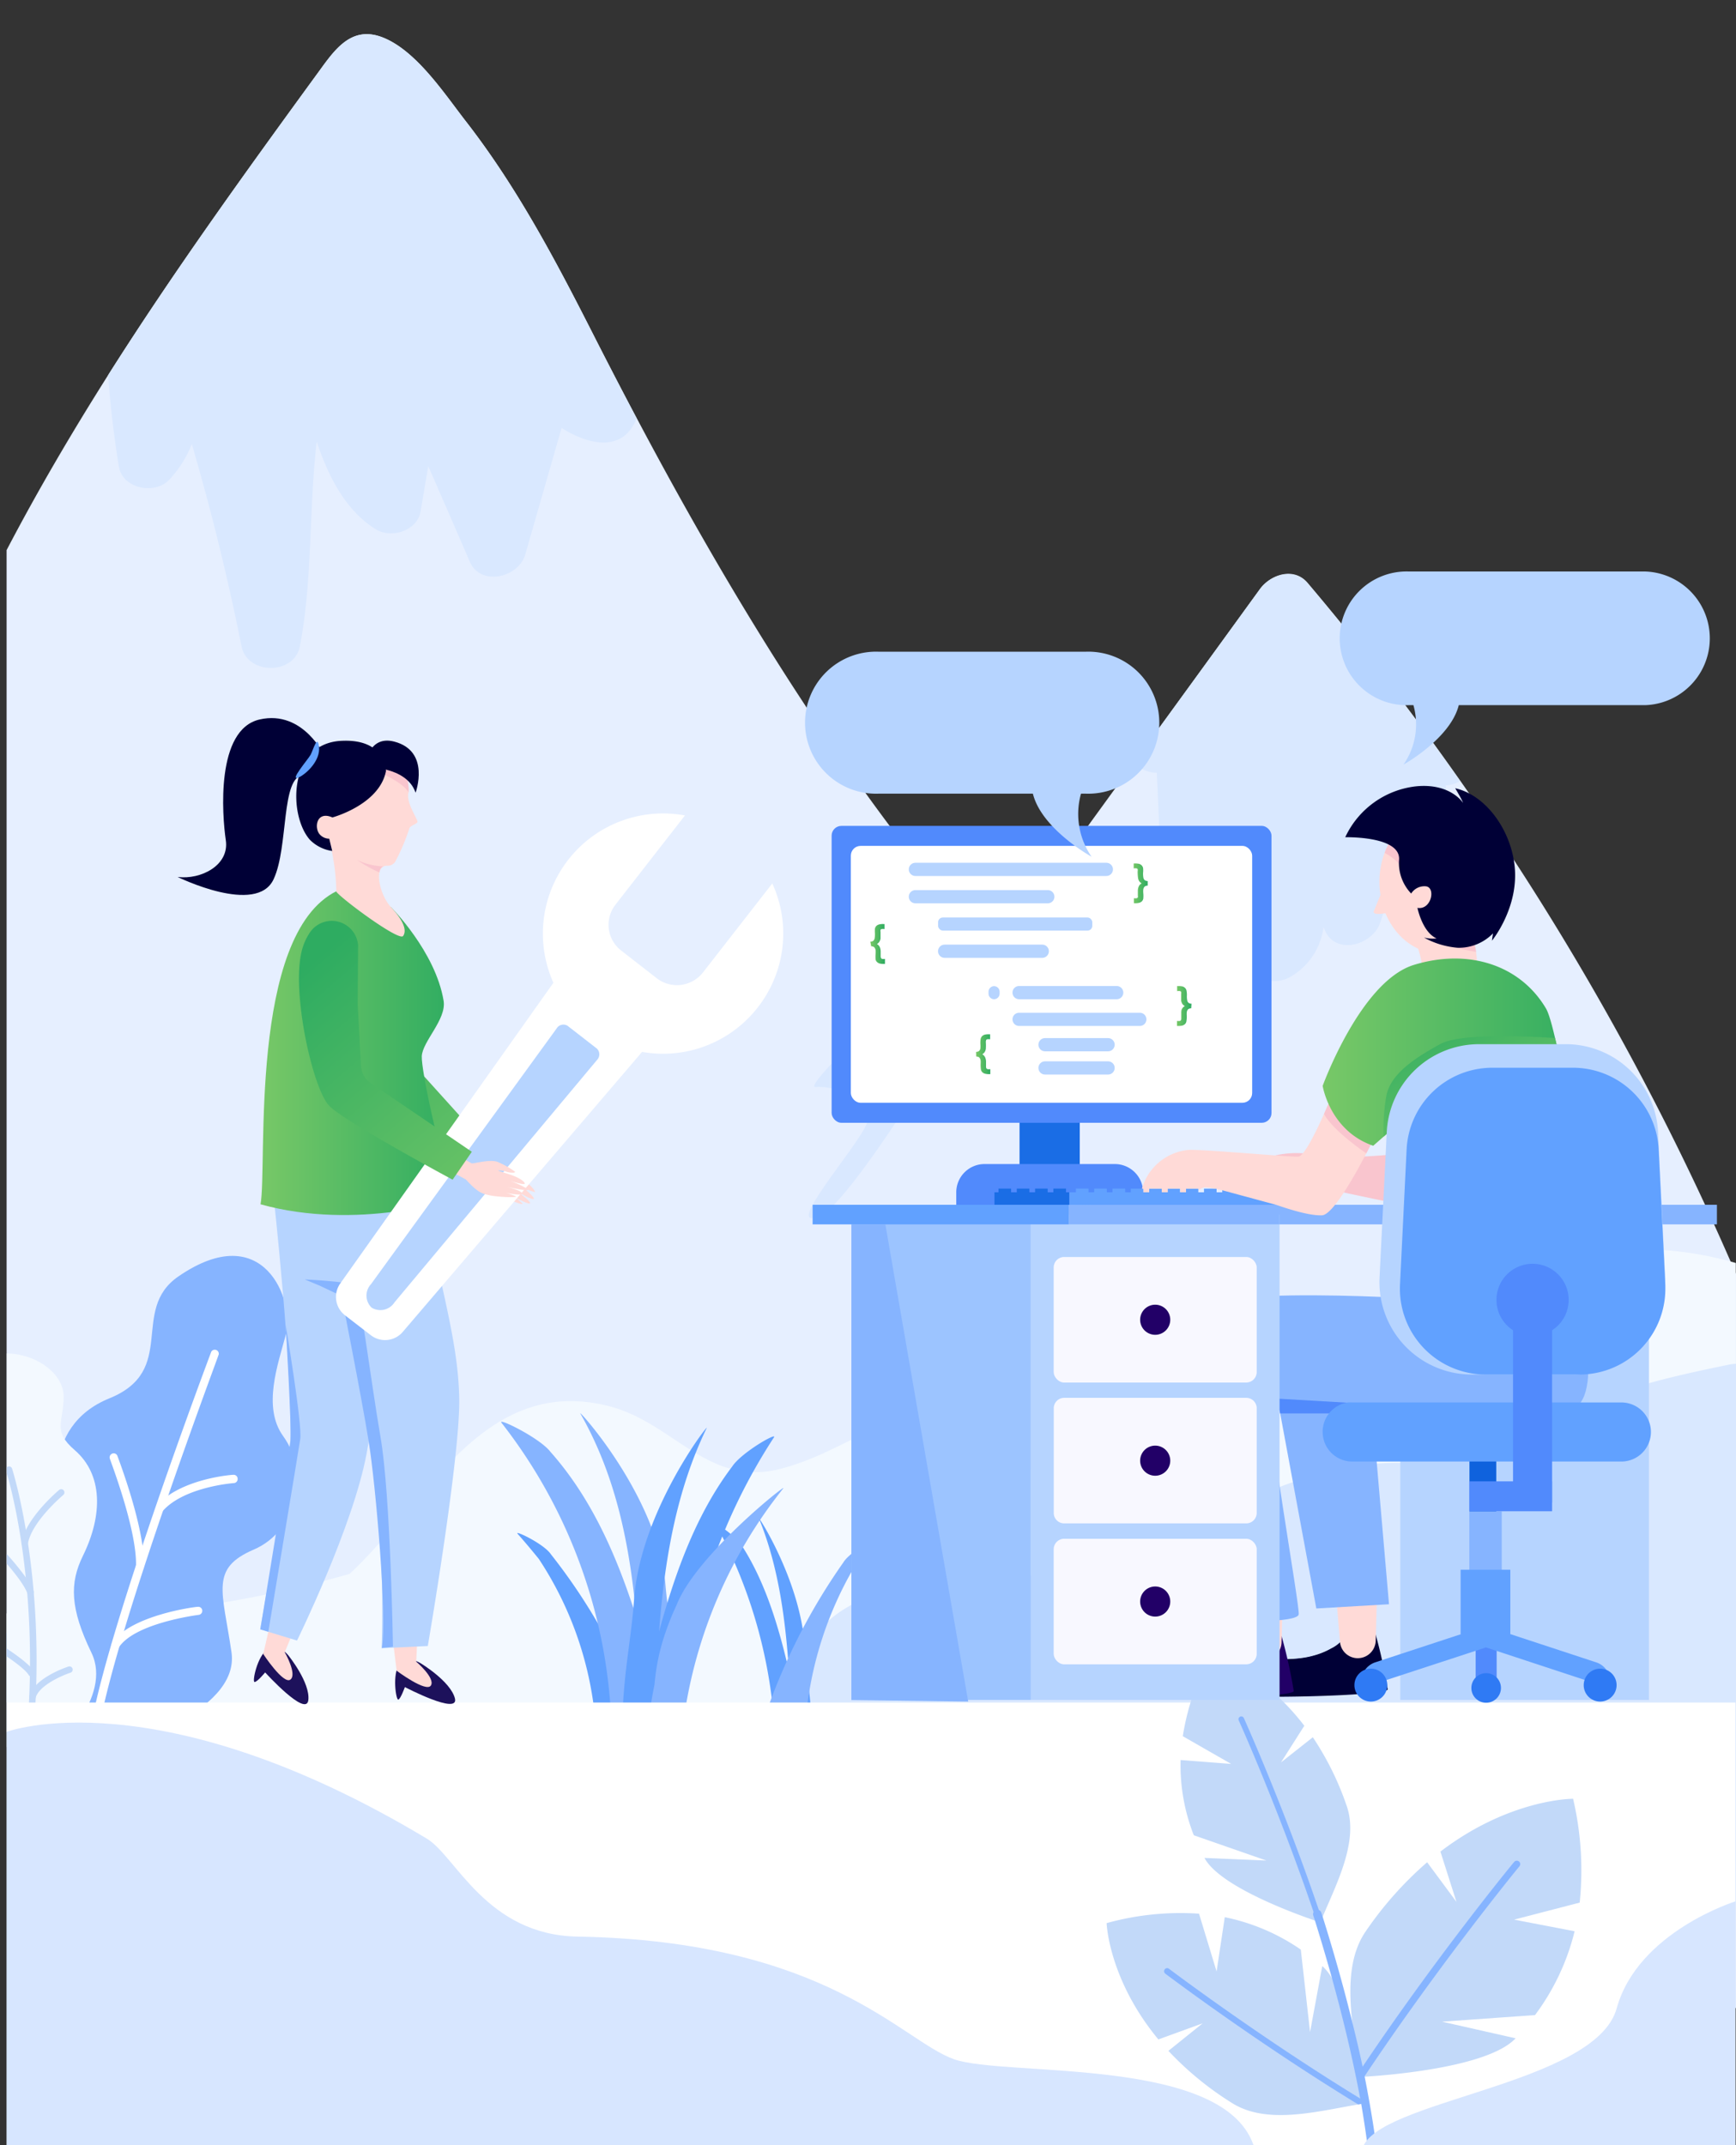 <svg xmlns="http://www.w3.org/2000/svg" xmlns:xlink="http://www.w3.org/1999/xlink" viewBox="0 0 263 325"><rect x="0" y="0" width="263" height="325" fill="#333333" stroke="none"/><defs><style>.cls-1{fill:none;}.cls-2{fill:#e6efff;}.cls-3{fill:#d9e8ff;}.cls-4{fill:#f3f9ff;}.cls-5{fill:#61a1ff;}.cls-6{fill:#86b4ff;}.cls-7{clip-path:url(#clip-path);}.cls-8{fill:#c2d9f9;}.cls-9{fill:#fff;}.cls-10{fill:#d7e6ff;}.cls-11{fill:#b6d4ff;}.cls-12{fill:#1a6de5;}.cls-13{fill:#518afc;}.cls-14{fill:url(#linear-gradient);}.cls-15{fill:url(#linear-gradient-2);}.cls-16{fill:url(#linear-gradient-3);}.cls-17{fill:url(#linear-gradient-4);}.cls-18{fill:#8482f1;}.cls-19{fill:#000036;}.cls-20{fill:#ffdad7;}.cls-21{fill:#220067;}.cls-22{fill:#2e2e2e;}.cls-23{fill:#f9c5ce;}.cls-24{fill:url(#linear-gradient-5);}.cls-25{fill:url(#linear-gradient-6);}.cls-26{fill:#0f62dd;}.cls-27{fill:#2f7af4;}.cls-28{fill:#a1b0da;}.cls-29{fill:#9cc4ff;}.cls-30{fill:#f8f8ff;}.cls-31{fill:url(#linear-gradient-7);}.cls-32{fill:#1d115b;}.cls-33{fill:url(#linear-gradient-8);}.cls-34{fill:url(#linear-gradient-9);}</style><clipPath id="clip-path"><rect id="SVGID" class="cls-1" x="1.03" y="183.24" width="51.76" height="84.96"/></clipPath><linearGradient id="linear-gradient" x1="171.7" y1="133.79" x2="173.87" y2="133.79" gradientUnits="userSpaceOnUse"><stop offset="0" stop-color="#78c867"/><stop offset="1" stop-color="#2eac61"/></linearGradient><linearGradient id="linear-gradient-2" x1="131.85" y1="143.04" x2="134.02" y2="143.04" xlink:href="#linear-gradient"/><linearGradient id="linear-gradient-3" x1="178.28" y1="152.38" x2="180.46" y2="152.38" xlink:href="#linear-gradient"/><linearGradient id="linear-gradient-4" x1="147.87" y1="159.74" x2="150.04" y2="159.74" xlink:href="#linear-gradient"/><linearGradient id="linear-gradient-5" x1="200.38" y1="170.6" x2="241.8" y2="170.6" xlink:href="#linear-gradient"/><linearGradient id="linear-gradient-6" x1="227.9" y1="175.89" x2="216.43" y2="151.76" xlink:href="#linear-gradient"/><linearGradient id="linear-gradient-7" x1="83.73" y1="183" x2="49.55" y2="143.72" xlink:href="#linear-gradient"/><linearGradient id="linear-gradient-8" x1="39.44" y1="159.55" x2="68.87" y2="159.55" xlink:href="#linear-gradient"/><linearGradient id="linear-gradient-9" x1="79.66" y1="186.53" x2="45.48" y2="147.26" xlink:href="#linear-gradient"/></defs><g id="Layer_1" data-name="Layer 1"><path class="cls-2" d="M221.24,118.3q-10.86-15.48-23.14-30c-2.09-2.46-5.62-1.26-7.21.93q-9.52,13.13-19.07,26.26l-8.49,11.7c-2.24,3.08-4.46,6.16-6.7,9.23-2.66,3.64-3.29,5.84-7.61,2.91-5.82-3.94-10.61-9.33-14.78-14.93-14.22-19.12-26.56-39.89-37.75-61-2.26-4.25-4.46-8.52-6.63-12.77C84.17,39.43,78.27,28.25,70.5,18.28,67.3,14.15,63.05,7.67,58,5.68S50.41,8,47.83,11.49C37,26.35,26.22,41.29,16.38,56.83,10.92,65.46,5.75,74.26,1,83.34V257.92H263V193A417,417,0,0,0,221.24,118.3Z"/><path class="cls-3" d="M89.86,50.66C84.17,39.43,78.27,28.25,70.5,18.28,67.3,14.15,63.05,7.67,58,5.68S50.41,8,47.83,11.49C37,26.35,26.22,41.29,16.38,56.83c.33,4.61.88,9.21,1.62,13.82.55,3.41,5.48,4.37,7.67,2a17.14,17.14,0,0,0,3.39-5.37q4.43,15.13,7.53,30.63c.87,4.36,8,4.38,8.84,0,1.94-10,1.35-20.73,2.55-31,1.85,5.52,4.5,10.55,9,13.3,2.34,1.41,6.24.21,6.74-2.74l1.16-6.85q3.17,7.25,6.3,14.49c1.65,3.79,7.39,2.38,8.39-1.09l5.51-19.18c4,2.5,9.25,3.85,11.37-1.45C94.23,59.18,92,54.91,89.86,50.66Z"/><path class="cls-3" d="M219,119a5.1,5.1,0,0,0,2.2-.65q-10.86-15.48-23.14-30c-2.09-2.46-5.62-1.26-7.21.93q-9.52,13.13-19.07,26.26a4.75,4.75,0,0,0,3.47,1.53c.15,3.13.29,6.27.42,9.4.2,4.23,4.61,5.58,7.69,3.34q2.67,7.74,5.33,15.48a4.65,4.65,0,0,0,6.73,2.74,10.13,10.13,0,0,0,4.94-6.72,4.54,4.54,0,0,0,.13-.87c.07.16.15.3.21.47,1.68,3.93,7.27,2.23,8.38-1.1q1.26-3.75,2.51-7.5a4.61,4.61,0,0,0,7.15-3.72,20.32,20.32,0,0,0-.51-5.92,4.1,4.1,0,0,0,.82-2.68C219.08,119.63,219.05,119.29,219,119Z"/><path class="cls-3" d="M155.12,138.59s-24.72,42.78-30.83,45.58,5.51-10.26,7-13.88-4.7-5.87-7.71-5.61S149,139.36,149,139.36,151,140.84,155.12,138.59Z"/><path class="cls-4" d="M237,190.45c-4.51,1-26.47,11.11-34.26,17.19-8.72,6.81-15.82.36-26.7,1.6-5.1.59-8.75,12.5-16,14.3-7.06-.32-14-9.15-17.16-9.16-10.36,0-14.78,5.47-24.41,8.09-11.17,3-16.33-6.9-26.18-9.43-19-4.87-27.52,14.46-39.33,25.4a174.38,174.38,0,0,1-19.77,4.45c-2.36.36-4.7.73-7,1.18-4.53-1-9.07-2.1-13.44-2.36A19.87,19.87,0,0,0,1,244.44v17.93c10.79,7.88,36.86,5.83,45.18,5.91,12.18.1,24.37,0,36.51-1s23.78-2.62,35.75.28c11.29,2.72,21.8,5.17,33.49,5.34,11.52.17,23.08-.13,34.6-.26,24.46-.26,49.65-1.5,72.5-11.14,1.36-.58,2.68-1.2,3.94-1.86v-68.3A52.89,52.89,0,0,0,237,190.45Z"/><path class="cls-3" d="M262.08,206.71c-8.2,1.68-16.44,3.48-24,7.23-4.27,2.14-7.93,5.78-12.55,7.16s-9.73.43-14.47.52c-16.86.33-29.85,10.87-45.44,15.56-12.79,3.85-36.57-1.54-43.8,13.28-6.55,13.44,17,8.32,33.22,8.41,18.75-.58,49-2.64,53.71,2.09,6.12,6.11,4.81,35,14,40.26s25.17-5.74,29.17-5.49S263,304.27,263,304.27V206.62A4.78,4.78,0,0,0,262.08,206.71Z"/><path class="cls-5" d="M83.46,235.47a88.59,88.59,0,0,1,13.17,23.12.93.93,0,0,1-.69,1.11,17.17,17.17,0,0,1-5,.25c-.37,0-.84-.26-.89-.67a52.89,52.89,0,0,0-8.41-23.09c-1.05-1.3-2.12-2.58-3.23-3.83C77.9,231.75,82.43,233.91,83.46,235.47Z"/><path class="cls-6" d="M102.6,253.78c-.42-4.56-1.41-9.08-1.78-13.64-1.11-13.41-13.4-26.85-12.9-26,5.44,9.52,7.51,20.08,8.47,30.81-2.91-9.12-6.72-17.93-13-25-1.62-2.12-8.09-5.26-7.42-4.41a78.68,78.68,0,0,1,16.58,44.08.92.92,0,0,0,.91.9,13.16,13.16,0,0,0,4-.62.9.9,0,0,0,1.59-.54v-.08l.38-.16a1,1,0,0,0,1.35.88C103.19,258.78,102.83,256.15,102.6,253.78Z"/><path class="cls-5" d="M94.54,256c.36-4.56,1.2-9.08,1.52-13.65.94-13.4,11.4-26.85,11-26-4.63,9.53-6.39,20.09-7.21,30.82,2.48-9.13,5.72-17.93,11.08-25,1.38-2.11,6.89-5.26,6.32-4.41a87.41,87.41,0,0,0-14.12,44.08.86.86,0,0,1-.77.91,9.68,9.68,0,0,1-3.39-.63.74.74,0,0,1-1.35-.54v-.07l-.32-.16c0,.6-.55,1.23-1.16.88C94,261,94.35,258.38,94.54,256Z"/><path class="cls-5" d="M122.92,259.83c-.23-3.42-.76-6.82-1-10.25-.6-10.08-7.21-20.19-6.94-19.53,2.93,7.15,4,15.09,4.55,23.16-1.56-6.86-3.61-13.48-7-18.82-.86-1.59-4.35-3.95-4-3.31a74.49,74.49,0,0,1,8.93,33.13c0,.37.21.69.49.68a5.15,5.15,0,0,0,2.14-.47c.25.43.85.3.86-.4V264l.2-.12c0,.45.34.93.73.66C123.24,263.59,123,261.62,122.92,259.83Z"/><path class="cls-6" d="M102.48,243.21a36.73,36.73,0,0,0-1.48,3.6,32.21,32.21,0,0,0-1.84,8.36c-.28,1.41-.53,2.81-.75,4.22a.89.89,0,0,0,.19.71,1,1,0,0,0,.9,1.15,8.73,8.73,0,0,0,3.26-.14.93.93,0,0,0,.84-.71,72,72,0,0,1,15.06-34.91C119.38,224.58,105.39,235.64,102.48,243.21Z"/><path class="cls-6" d="M127.77,236.7a92,92,0,0,0-12,23.68.92.92,0,0,0,.69,1.08,15.5,15.5,0,0,0,4.76,0c.35-.05.8-.3.83-.71a55.16,55.16,0,0,1,7.41-23.42c1-1.35,1.95-2.67,3-4C133,232.73,128.72,235.1,127.77,236.7Z"/><g class="cls-7"><path class="cls-8" d="M1.52,262.12S4.28,255,.31,253.31c-4.59-1.88-4.43-4.62-4.56-7.17A6.26,6.26,0,0,0-11,240.29c-2.5.21-1.92-4.35-3-6.32-1.65-3.12-7.56-3.82-7.23,2.12.18,3.38,5.76,3.57,5,7.36s1.67,8,4.1,8.31c5.4.72,1.48,6.82,4.11,9.61S-1.54,263.93,1.52,262.12Z"/><path class="cls-6" d="M17.36,264.84s19.07-5.2,17.71-14.53-3.29-12.69,3.37-15.55,8.42-11.71,4.46-17.19c-3.17-4.38-.8-10.87.43-15.46,1.31-4.91-3.26-17.71-16.31-8.73-7.42,5.12,0,14.23-10.46,18.47S7.9,228,11.16,233c2.69,4.08-9.7,7.14-10.25,15.41S6.25,262.43,17.36,264.84Z"/><path class="cls-9" d="M14.49,261.68a.62.62,0,0,0,.65-.5c2.85-15.58,17.89-55.55,18-56A.61.61,0,0,0,32,204.8c-.15.4-15.24,40.47-18.11,56.16a.61.61,0,0,0,.49.71Z"/><path class="cls-9" d="M24.13,229.14a.61.61,0,0,0,.5-.2c3.23-3.68,10.69-4.25,10.76-4.25A.62.62,0,0,0,36,224a.6.6,0,0,0-.65-.57c-.33,0-8,.61-11.6,4.66a.62.62,0,0,0,.06.87A.61.61,0,0,0,24.13,229.14Z"/><path class="cls-9" d="M21.15,238h0a.62.62,0,0,0,.64-.59c.24-5.78-3.85-16.39-4-16.84a.6.6,0,0,0-.79-.35.61.61,0,0,0-.35.79c0,.11,4.17,10.83,3.95,16.35A.6.6,0,0,0,21.15,238Z"/><path class="cls-9" d="M17.47,249.82a.59.59,0,0,0,.55-.27c2.48-3.7,12-4.89,12.08-4.9a.62.62,0,0,0,.54-.69.61.61,0,0,0-.69-.53c-.41,0-10.16,1.28-12.95,5.44a.61.61,0,0,0,.17.85A.49.49,0,0,0,17.47,249.82Z"/><path class="cls-4" d="M8.17,265.25s8.94-8.13,5.69-14.85-3.33-10.56-1.3-14.69c3.06-6.23,3-12.34-1.22-16-3.48-3-1.69-4.23-1.7-8.13,0-6.14-12.72-10.57-17.37-.92-2.65,5.48,2.33,8.33,0,12.75-3.3,6.29-.29,12.11,2.37,15.52,3.22,4.13-3.5,11.9-1.57,18.25S1.48,265.88,8.17,265.25Z"/><path class="cls-8" d="M4.52,262.34h.06a.49.49,0,0,0,.53-.45c1.93-23-3.22-39.23-3.28-39.39a.47.47,0,0,0-.61-.31.49.49,0,0,0-.32.61C1,223,6,239,4.13,261.82A.49.49,0,0,0,4.52,262.34Z"/><path class="cls-8" d="M3.66,234.26h0a.49.49,0,0,0,.57-.4c.56-3.33,5.31-7.34,5.36-7.38a.5.5,0,0,0,.06-.69.49.49,0,0,0-.7-.06c-.2.17-5.07,4.29-5.69,8A.49.49,0,0,0,3.66,234.26Z"/><path class="cls-8" d="M4.53,241.7a.63.63,0,0,0,.27,0,.51.51,0,0,0,.29-.64C3.92,237.9-3.2,231-3.5,230.7a.5.5,0,0,0-.7,0,.5.5,0,0,0,0,.7c.08.07,7.27,7,8.35,10A.55.55,0,0,0,4.53,241.7Z"/><path class="cls-8" d="M4.83,257.56a.48.48,0,0,0,.57-.35c.51-1.87,4-3.38,5.28-3.8a.49.49,0,0,0-.31-.93c-.21.06-5.17,1.71-5.91,4.47a.49.49,0,0,0,.34.6Z"/><path class="cls-8" d="M4.7,254a.48.48,0,0,0,.33,0,.48.48,0,0,0,.2-.66c-.86-1.63-5.69-4.54-6.23-4.86a.48.48,0,0,0-.68.17.49.49,0,0,0,.17.67c1.42.85,5.25,3.31,5.88,4.48A.49.49,0,0,0,4.7,254Z"/></g><rect class="cls-9" x="1.03" y="257.93" width="261.89" height="67.63"/><path class="cls-10" d="M1,262.37s22.63-8.46,63.68,16.19c4.36,2.62,9,14.59,22.82,14.83,37.71.65,49.15,15.78,57,18.57s41.65-.64,45.58,13.6H1Z"/><path class="cls-8" d="M200.25,290.7c-.08.18-.15.35-.22.53l-.56-.18c-2.72-.92-14.62-5.14-17-9.58l9.39.4-11-3.83a28.88,28.88,0,0,1-2-11.4l7.66.59-7.33-4.2a38.53,38.53,0,0,1,4.17-12.29s7.58,2,14.24,10.71L194.07,267l4.82-3.81A44.45,44.45,0,0,1,204,273.53C205.92,278.92,202.47,285.35,200.25,290.7Z"/><path class="cls-6" d="M200.25,290.7c-.08.18-.15.35-.22.53l-.56-.18c-5.39-16.11-11.7-30.21-11.81-30.42a.43.43,0,0,1,.22-.56.43.43,0,0,1,.56.21C188.53,260.49,194.86,274.56,200.25,290.7Z"/><path class="cls-8" d="M205.88,313.92c0,.24.07.46.09.7l.71,0c3.49-.21,18.77-1.38,22.93-5.82l-11.14-2.52,14.08-1a35.19,35.19,0,0,0,6-12.7l-9.17-1.76,9.94-2.58a47.56,47.56,0,0,0-1-15.73s-9.53-.06-20.1,8l2.43,7.62-4.44-6a54.26,54.26,0,0,0-9.33,10.5C203,298.31,205,307,205.88,313.92Z"/><path class="cls-6" d="M205.88,313.92c0,.24.07.46.09.7l.71,0c11.45-17.16,23.33-31.68,23.52-31.89a.51.51,0,0,0-.08-.72.52.52,0,0,0-.72.06C229.23,282.25,217.34,296.73,205.88,313.92Z"/><path class="cls-8" d="M205.77,318.82l.61-.11s0-.22-.06-.63c-.31-3.09-1.88-16.67-6-20.22l-1.85,10-1.4-12.5a31.23,31.23,0,0,0-11.52-4.91l-1.24,8.22-2.66-8.75a41.76,41.76,0,0,0-14,1.43s.28,8.48,7.84,17.62l6.71-2.44-5.19,4.17a48,48,0,0,0,9.68,7.93C192,321.94,199.58,319.86,205.77,318.82Z"/><path class="cls-6" d="M205.77,318.82l.61-.11s0-.22-.06-.63c-15.69-9.59-29-19.66-29.23-19.82a.45.45,0,0,0-.64.1.47.47,0,0,0,.08.64C176.73,299.14,190.05,309.22,205.77,318.82Z"/><path class="cls-6" d="M208.53,325.37h-1.31c-.28-2.18-.62-4.41-1-6.63,0-.27-.1-.56-.16-.83-1.23-6.67-2.88-13.21-4.29-18.28h0c-1.15-4.14-2.13-7.28-2.56-8.67-.16-.47-.24-.74-.25-.77a.62.62,0,0,1,.06-.53.63.63,0,0,1,.34-.28.59.59,0,0,1,.47,0,.62.62,0,0,1,.35.39s.08.24.21.64c.62,2,2.58,8.21,4.49,16v0c.54,2.15,1.07,4.41,1.56,6.72.09.47.19.94.29,1.41,0,0,0,0,0,0C207.44,318.15,208.08,321.82,208.53,325.37Z"/><path class="cls-10" d="M206.39,325.56h56.53V288.05s-14.79,4.6-18,16.22S208.35,318.2,206.39,325.56Z"/><path class="cls-11" d="M249.22,86.58H213.41a10.13,10.13,0,1,0,0,20.25h.72a10.69,10.69,0,0,1-1.5,9s7.11-3.94,8.37-9h28.22a10.13,10.13,0,0,0,0-20.25Z"/><rect class="cls-11" x="212.14" y="184" width="37.67" height="73.54"/><rect class="cls-6" x="161.94" y="182.52" width="98.17" height="2.97"/><rect class="cls-12" x="154.46" y="159.57" width="9.12" height="18.38"/><path class="cls-13" d="M149.15,176.35h19.74a4.29,4.29,0,0,1,4.29,4.29v1.88a0,0,0,0,1,0,0H144.87a0,0,0,0,1,0,0v-1.88A4.29,4.29,0,0,1,149.15,176.35Z"/><rect class="cls-13" x="125.99" y="125.12" width="66.64" height="44.98" rx="1.48"/><rect class="cls-9" x="128.9" y="128.15" width="60.8" height="38.92" rx="1.48"/><path class="cls-11" d="M167.61,132.71H138.68a1,1,0,0,1-1-1h0a1,1,0,0,1,1-1h28.93a1,1,0,0,1,1,1h0A1,1,0,0,1,167.61,132.71Z"/><path class="cls-11" d="M158.74,136.85H138.68a1,1,0,0,1-1-1h0a1,1,0,0,1,1-1h20.06a1,1,0,0,1,1,1h0A1,1,0,0,1,158.74,136.85Z"/><rect class="cls-11" x="142.12" y="139" width="23.36" height="1.98" rx="0.71"/><path class="cls-11" d="M157.9,145.11H143.11a1,1,0,0,1-1-1h0a1,1,0,0,1,1-1H157.9a1,1,0,0,1,1,1h0A1,1,0,0,1,157.9,145.11Z"/><path class="cls-11" d="M169.18,151.38H154.39a1,1,0,0,1-1-1h0a1,1,0,0,1,1-1h14.79a1,1,0,0,1,1,1h0A1,1,0,0,1,169.18,151.38Z"/><path class="cls-11" d="M172.68,155.43H154.39a1,1,0,0,1-1-1h0a1,1,0,0,1,1-1h18.29a1,1,0,0,1,1,1h0A1,1,0,0,1,172.68,155.43Z"/><path class="cls-11" d="M167.87,159.27h-9.55a1,1,0,0,1-1-1h0a1,1,0,0,1,1-1h9.55a1,1,0,0,1,1,1h0A1,1,0,0,1,167.87,159.27Z"/><path class="cls-11" d="M167.87,162.79h-9.55a1,1,0,0,1-1-1h0a1,1,0,0,1,1-1h9.55a1,1,0,0,1,1,1h0A1,1,0,0,1,167.87,162.79Z"/><path class="cls-11" d="M150.6,151.38h0a.85.85,0,0,1-.84-.84v-.3a.85.85,0,0,1,.84-.84h0a.85.85,0,0,1,.84.84v.3A.85.85,0,0,1,150.6,151.38Z"/><path class="cls-14" d="M173.87,134.17a.93.93,0,0,0-.35.07.46.46,0,0,0-.2.19.8.8,0,0,0-.12.34,3.16,3.16,0,0,0,0,.53,4.41,4.41,0,0,1,0,.86.82.82,0,0,1-.21.39.92.92,0,0,1-.44.23,2.19,2.19,0,0,1-.61.06h-.16v-.76a1.83,1.83,0,0,0,.44,0,.34.34,0,0,0,.16-.13.71.71,0,0,0,0-.27c0-.13,0-.38,0-.74a1.75,1.75,0,0,1,.09-.53,1.36,1.36,0,0,1,.18-.34,1.22,1.22,0,0,1,.3-.24,1.15,1.15,0,0,1-.34-.3,1.2,1.2,0,0,1-.2-.53,7.23,7.23,0,0,1-.06-1,.76.76,0,0,0,0-.32.24.24,0,0,0-.14-.12,1.43,1.43,0,0,0-.46,0v-.75h.16a2.73,2.73,0,0,1,.66.06,1,1,0,0,1,.39.23.92.92,0,0,1,.21.39,3.42,3.42,0,0,1,0,.74,3.79,3.79,0,0,0,.05.76.69.69,0,0,0,.21.36.82.82,0,0,0,.44.13Z"/><path class="cls-15" d="M131.85,142.66a.83.83,0,0,0,.44-.12.77.77,0,0,0,.21-.37,3.79,3.79,0,0,0,.05-.76,4.09,4.09,0,0,1,0-.73.9.9,0,0,1,.21-.4.94.94,0,0,1,.39-.22,2.24,2.24,0,0,1,.66-.07H134v.76a1.53,1.53,0,0,0-.46,0,.28.28,0,0,0-.14.12.79.79,0,0,0,0,.32c0,.51,0,.83,0,1a1.28,1.28,0,0,1-.21.53,1.15,1.15,0,0,1-.34.3,1.05,1.05,0,0,1,.3.25,1,1,0,0,1,.18.33,1.75,1.75,0,0,1,.09.53c0,.37,0,.61,0,.74a.61.61,0,0,0,.06.28.31.31,0,0,0,.15.12,1.41,1.41,0,0,0,.44,0v.76h-.16a2.33,2.33,0,0,1-.61-.05,1,1,0,0,1-.44-.24.73.73,0,0,1-.21-.39,5.31,5.31,0,0,1,0-.86,3.16,3.16,0,0,0,0-.53.92.92,0,0,0-.12-.34.52.52,0,0,0-.2-.19.93.93,0,0,0-.35-.07Z"/><path class="cls-16" d="M180.46,152.76a.88.88,0,0,0-.35.07.54.54,0,0,0-.21.19,1,1,0,0,0-.11.34,3.16,3.16,0,0,0,0,.53,4.14,4.14,0,0,1-.06.86.73.73,0,0,1-.2.39,1.08,1.08,0,0,1-.44.24,2.87,2.87,0,0,1-.61.05h-.17v-.76a1.87,1.87,0,0,0,.45,0,.28.28,0,0,0,.15-.13.56.56,0,0,0,.05-.27c0-.13,0-.38,0-.74A2.2,2.2,0,0,1,179,153a1.25,1.25,0,0,1,.19-.34,1.22,1.22,0,0,1,.3-.24,1.36,1.36,0,0,1-.35-.3,1.5,1.5,0,0,1-.2-.53c0-.15,0-.48,0-1a1,1,0,0,0,0-.32.31.31,0,0,0-.15-.12,1.44,1.44,0,0,0-.46,0v-.76h.17a2.73,2.73,0,0,1,.66.06.87.87,0,0,1,.38.23.74.74,0,0,1,.21.4,3.18,3.18,0,0,1,.06.73,3.14,3.14,0,0,0,.05.76.58.58,0,0,0,.21.36.72.72,0,0,0,.44.13Z"/><path class="cls-17" d="M147.87,159.36a.74.74,0,0,0,.44-.13.69.69,0,0,0,.21-.36,3.79,3.79,0,0,0,0-.76,4.31,4.31,0,0,1,.05-.74.92.92,0,0,1,.21-.39.9.9,0,0,1,.39-.23,2.7,2.7,0,0,1,.65-.06H150v.76a1.49,1.49,0,0,0-.46,0,.24.24,0,0,0-.14.12.9.9,0,0,0-.05.32,7.9,7.9,0,0,1,0,1,1.2,1.2,0,0,1-.2.53,1.29,1.29,0,0,1-.34.3,1,1,0,0,1,.29.24,1.11,1.11,0,0,1,.19.34,1.75,1.75,0,0,1,.09.53c0,.36,0,.61,0,.74a.56.56,0,0,0,.05.27.34.34,0,0,0,.16.13,1.41,1.41,0,0,0,.44,0v.76h-.17a2.29,2.29,0,0,1-.61-.06.93.93,0,0,1-.43-.23.82.82,0,0,1-.21-.39,5.31,5.31,0,0,1-.05-.86,3.16,3.16,0,0,0,0-.53.86.86,0,0,0-.12-.34.46.46,0,0,0-.2-.19,1,1,0,0,0-.35-.07Z"/><polygon class="cls-5" points="187.08 180.63 187.08 180.08 185.17 180.08 185.17 180.63 184.31 180.63 184.31 180.08 182.4 180.08 182.4 180.63 181.54 180.63 181.54 180.08 179.63 180.08 179.63 180.63 178.77 180.63 178.77 180.08 176.86 180.08 176.86 180.63 176 180.63 176 180.08 174.09 180.08 174.09 180.63 173.23 180.63 173.23 180.08 171.31 180.08 171.31 180.63 170.46 180.63 170.46 180.07 168.54 180.07 168.54 180.63 167.68 180.63 167.68 180.07 165.77 180.07 165.77 180.63 164.91 180.63 164.91 180.07 163 180.07 163 180.63 161.99 180.63 161.99 182.53 195 182.53 195 180.63 187.08 180.63"/><rect class="cls-18" x="187.94" y="180.08" width="1.91" height="0.81"/><rect class="cls-18" x="190.71" y="180.08" width="1.92" height="0.81"/><polygon class="cls-12" points="161.5 180.63 161.5 180.07 159.58 180.07 159.58 180.63 158.72 180.63 158.72 180.07 156.81 180.07 156.81 180.63 155.95 180.63 155.95 180.07 154.04 180.07 154.04 180.63 153.18 180.63 153.18 180.07 151.27 180.07 151.27 180.63 150.66 180.63 150.66 182.53 161.99 182.53 161.99 180.63 161.5 180.63"/><path class="cls-19" d="M210.23,255.91c.13,1.08-23.25,1.5-23.31.81-.18-2,.87-4.49,2.1-5a8.59,8.59,0,0,1,2.63-.35c2.17,0,4.9.15,7.33-.54a11.24,11.24,0,0,0,2.74-1.12h0a5.38,5.38,0,0,0,1.89-1.56l4.78-.59A77.12,77.12,0,0,1,210.23,255.91Z"/><path class="cls-20" d="M202.37,241.06l.63,7.66a2.71,2.71,0,0,0,2.56,2.49h0a2.73,2.73,0,0,0,2.86-2.64l.2-7.46Z"/><path class="cls-19" d="M202,253.2c-.73.48-9.14,1.35-9.51.21a13.23,13.23,0,0,0-.81-2c2.17,0,4.9.15,7.33-.54a11.24,11.24,0,0,0,2.74-1.12h0S202.7,252.74,202,253.2Z"/><path class="cls-21" d="M196,256.18c.13,1.07-23.26,1.49-23.31.8-.18-2,.87-4.48,2.1-4.94a8,8,0,0,1,2.63-.35c2.17-.05,4.9.14,7.33-.54a11.65,11.65,0,0,0,2.74-1.12h0a5.46,5.46,0,0,0,1.89-1.57l4.78-.59A76.91,76.91,0,0,1,196,256.18Z"/><path class="cls-20" d="M188.1,241.32l.62,7.66a2.72,2.72,0,0,0,2.57,2.49h0a2.72,2.72,0,0,0,2.86-2.64l.2-7.46Z"/><path class="cls-22" d="M187.7,253.46c-.73.48-9.14,1.35-9.51.21a12.82,12.82,0,0,0-.81-2c2.17-.05,4.9.14,7.33-.54a11.65,11.65,0,0,0,2.74-1.12h0S188.43,253,187.7,253.46Z"/><polygon class="cls-6" points="191.67 201.84 199.42 243.68 210.43 243.04 206.96 202.92 191.67 201.84"/><path class="cls-20" d="M214.19,141.86s1.51,3.67,1.18,5.18c0,0,6.62,1.08,7.91,0s-.57-6.47-.57-6.47Z"/><polygon class="cls-13" points="193.33 211.88 204.21 212.51 203.69 214.13 193.94 214.13 193.33 211.88"/><path class="cls-6" d="M238.24,193s5.39,18.13,0,20.5-44.42-2.72-45.61-1.64,4.34,31.44,4.12,32.73-10.17,1.08-10.17,1.08-10.33-41.45-7.81-46.41,39-2.32,39-2.32Z"/><path class="cls-20" d="M218.2,122.75c-5.09,0-9.22,4.85-9.22,10.84a12.8,12.8,0,0,0,.16,2c-.36.85-.79,1.91-1,2.44s.82.48,1.75.32c1.5,3.61,4.64,6.1,8.28,6.1,5.1,0,9.23-4.85,9.23-10.84S223.3,122.75,218.2,122.75Z"/><path class="cls-23" d="M190.71,175.84a14.64,14.64,0,0,1,8.59-.86c4.85,1,17.37-.71,17.37-.71s-.76,8.69-1.08,8.8-18.45-3.73-21-4.4A6.74,6.74,0,0,1,190.71,175.84Z"/><path class="cls-23" d="M223.43,143.15h-4.27a30.51,30.51,0,0,0,4.47,1.06Z"/><path class="cls-23" d="M210.34,127.93a9.53,9.53,0,0,0-.57,1.28s1.94,1,2.43,2.11,0-2.9,0-2.9Z"/><path class="cls-19" d="M203.8,126.84s8.31-.22,8.16,3.34a6.68,6.68,0,0,0,1.83,5.19,2.36,2.36,0,0,1,2.26-1.09c1.49.21.79,3.62-1.31,3.26,0,0,.73,3.67,2.9,4.63a5.44,5.44,0,0,1-1.91-.13,12.68,12.68,0,0,0,5.09,1.54,7.2,7.2,0,0,0,5.37-2.18s-.06.3-.16,1.11c0,0,4.11-5,3.43-11.32-.6-5.55-4.41-10.75-9-11.77,0,0,1,1.66,1.19,2.22,0,0-1.87-3-7.05-2.52A13.47,13.47,0,0,0,203.8,126.84Z"/><path class="cls-20" d="M208.47,171.8s-5.85,12.24-8.2,12.32c-1.86.07-4.89-.89-6.94-1.59l-8.16-2.21-.86-.17v-.07H184a7,7,0,0,0-1.56-.19,2,2,0,0,0-.85.46v-.27h-1.91v.55h-.86v-.55h-1.91v.55H176v-.55h-1.91v.55h-.86v-.55H173a8.14,8.14,0,0,1,6.85-5.85c1.52-.22,15.32,1.07,16.83,1s5.72-10.79,5.72-10.79Z"/><path class="cls-23" d="M201.26,167.23l6.57,5.89-.84,1.61s-4.9-3.27-6.41-5.95Z"/><path class="cls-24" d="M200.38,164.51s1.08,6.8,7.66,9.07l2.59-2.27s4.53,15.21-1.3,22.55a96,96,0,0,0,32.47,1.29s-5.22-38.44-7.6-42.39c-4-6.71-11.92-9.06-20-6.58S200.38,164.51,200.38,164.51Z"/><path class="cls-25" d="M209.61,172.2l2.06-1.83s.54-6.2,5-8.17,19.46-2.67,19.46-2.67l-.54-2.26s-13.81-1.09-17.41.91-7.64,4.46-8.19,8.06A29.55,29.55,0,0,0,209.61,172.2Z"/><rect class="cls-26" x="222.62" y="220.68" width="4.06" height="8.82" transform="translate(449.3 450.19) rotate(180)"/><path class="cls-13" d="M224.47,246.66h1.36a.91.91,0,0,1,.91.91v9a0,0,0,0,1,0,0h-3.18a0,0,0,0,1,0,0v-9A.91.91,0,0,1,224.47,246.66Z" transform="translate(450.3 503.2) rotate(180)"/><path class="cls-5" d="M206.38,255.72a3.09,3.09,0,0,1,2-3.89l14.4-4.73v-6.47h4.8v6.53l14.2,4.67a3.07,3.07,0,0,1,2,3.89l-18.66-6.14h0Z"/><path class="cls-27" d="M210.17,255.3a2.49,2.49,0,1,0-2.49,2.48A2.48,2.48,0,0,0,210.17,255.3Z"/><path class="cls-27" d="M239.93,255.3a2.49,2.49,0,1,1,2.48,2.48A2.48,2.48,0,0,1,239.93,255.3Z"/><path class="cls-27" d="M222.91,255.72a2.24,2.24,0,1,1,2.24,2.24A2.23,2.23,0,0,1,222.91,255.72Z"/><rect class="cls-6" x="222.59" y="228.95" width="4.91" height="12.87" transform="translate(450.1 470.78) rotate(180)"/><rect class="cls-5" x="221.29" y="237.81" width="7.53" height="9.81" transform="translate(450.1 485.43) rotate(180)"/><path class="cls-11" d="M223,208.24h15.28a14,14,0,0,0,14-14.72l-1.09-22a14,14,0,0,0-14-13.33H224.09a14,14,0,0,0-14,13.33l-1.09,22A14,14,0,0,0,223,208.24Z"/><path class="cls-28" d="M224.74,196.06a5.9,5.9,0,1,1,5.89,5.89A5.9,5.9,0,0,1,224.74,196.06Z"/><path class="cls-5" d="M225.09,208.24h14.19a13,13,0,0,0,13-13.67l-1-20.44a13,13,0,0,0-13-12.37H226.1a13,13,0,0,0-13,12.37l-1,20.44A13,13,0,0,0,225.09,208.24Z"/><path class="cls-13" d="M226.71,196.93a5.47,5.47,0,1,1,5.47,5.47A5.47,5.47,0,0,1,226.71,196.93Z"/><path class="cls-5" d="M204.86,221.42h40.77a4.48,4.48,0,0,0,4.48-4.48h0a4.47,4.47,0,0,0-4.48-4.47H204.86a4.63,4.63,0,0,0-.65,0,4.48,4.48,0,0,0-3.83,4.43h0A4.48,4.48,0,0,0,204.86,221.42Z"/><rect class="cls-13" x="229.22" y="196.06" width="5.92" height="31.58" transform="translate(464.36 423.69) rotate(180)"/><rect class="cls-13" x="222.59" y="224.42" width="12.55" height="4.53" transform="translate(457.73 453.37) rotate(180)"/><rect class="cls-11" x="156.18" y="184" width="37.67" height="73.54"/><rect class="cls-29" x="128.99" y="184" width="27.19" height="73.54"/><rect class="cls-5" x="123.11" y="182.52" width="38.83" height="2.97"/><rect class="cls-30" x="159.63" y="190.43" width="30.76" height="19.02" rx="1.58"/><path class="cls-21" d="M177.29,199.94a2.28,2.28,0,1,0-2.28,2.28A2.28,2.28,0,0,0,177.29,199.94Z"/><path class="cls-30" d="M161.22,211.77h27.59a1.58,1.58,0,0,1,1.58,1.58v15.85a1.59,1.59,0,0,1-1.59,1.59H161.22a1.58,1.58,0,0,1-1.58-1.58V213.36A1.58,1.58,0,0,1,161.22,211.77Z"/><path class="cls-21" d="M177.29,221.28a2.28,2.28,0,1,0-2.28,2.29A2.28,2.28,0,0,0,177.29,221.28Z"/><rect class="cls-30" x="159.63" y="233.12" width="30.76" height="19.02" rx="1.58"/><path class="cls-21" d="M177.29,242.63a2.28,2.28,0,1,0-2.28,2.28A2.28,2.28,0,0,0,177.29,242.63Z"/><polygon class="cls-6" points="193.85 185.49 161.94 185.49 161.94 182.52 193.85 183.07 193.85 185.49"/><path class="cls-20" d="M70.22,171.21a53.11,53.11,0,0,0,3.63,4c.42.18,3.28.23,4.24,1.16a15.9,15.9,0,0,1,2.1,2.16c.12.37-1.14-.19-1.38-.39a4,4,0,0,0-1.2-.56c-.07.06,1.73,1.17,2.45,1.79s1,1.09,1,1.23a6.23,6.23,0,0,1-2-.87c-.44-.29,1.52,1.19,1.8,1.77s-2-.64-2.55-1.06,2,1.44,2,1.82-2.44-.89-3-1.32a9.2,9.2,0,0,1,1.88,1.44c0,.28-3-1-4-1.58s-1.65-1-2.91-3.47a49.1,49.1,0,0,0-3.82-3.52Z"/><path class="cls-31" d="M54.6,138.48c-.08-3.74-2.92-3.18-5.26-.26a8.48,8.48,0,0,0-1.45,2.71c-2.08,6.2,7.84,22.29,10.12,25S70.9,178.05,70.9,178.05l3.27-4L63.24,161.94l-4.37-11.55Z"/><path class="cls-32" d="M43.71,250.82s3.31,4.09,3,6.75-6.54-4.2-6.54-4.2-1.23,1.49-1.61,1.45.42-3.94,2-5S43.71,250.82,43.71,250.82Z"/><path class="cls-20" d="M44.84,246.18l-1.7,4.13s1.91,3.33.86,4.14-4.12-3.87-4.12-3.87l1.1-4.79Z"/><path class="cls-11" d="M59.81,177s-2.22,32.22-4.28,43.26S45,248.54,45,248.54l-5.59-1.7s4.42-24.33,4.57-28.65c.36-10.71-2.58-37.42-2.58-37.42l6.85-11.1Z"/><path class="cls-32" d="M63.76,252s4.51,2.72,5.16,5.31-7.58-1.72-7.58-1.72-.65,1.81-1,1.9-.94-3.85.16-5.38S63.76,252,63.76,252Z"/><path class="cls-20" d="M63.26,247.29l-.2,4.45s2.92,2.49,2.22,3.61-5.19-2.24-5.19-2.24l-.6-4.88Z"/><path class="cls-11" d="M41.43,180.77a29.12,29.12,0,0,0,3.87,11.56c1.91,3.28,8.16,16,10.23,24.6,3.07,12.81,2.28,32.77,2.28,32.77l7-.33s5-29.06,4.76-37.72c-.23-9.17-3-17-7.15-38.07C58,169.78,41.43,180.77,41.43,180.77Z"/><path class="cls-33" d="M59.21,137.41s6.77,6.73,8,14.23c.44,2.81-3.22,6.15-3.31,8.38s2.71,15.17,5,21.61c0,0-14.71,4.91-29.43.82C40.53,176.69,37.59,141.62,51,135Z"/><path class="cls-6" d="M48.44,194.78l3.3,1.56s3,15.12,4.11,22,2.81,26.92,2,31.33l1.68-.2s-.35-22.9-1.88-31.74-3.12-22.4-4-23-7.49-.9-7.49-.9Z"/><path class="cls-20" d="M60.44,115.83s1.83,2.74,1.44,4.27,1.44,4,1.36,4.43c0,.25-1.06.56-1.21.93a30.79,30.79,0,0,1-2.15,5.08,1.36,1.36,0,0,1-1.17.62c-2.27-.13-1.2,4.41.5,6.25,1.89,2,2.47,3.54,1.86,4.39s-9.22-5.55-10.12-6.7a32.33,32.33,0,0,0-1.11-7.92c-.17-.31-2.48,0-2.61-2-.11-1.71,1.19-2.83,3-1.92,0,0-1.88-5.88,2.11-7.84S60.44,115.83,60.44,115.83Z"/><path class="cls-9" d="M117,133.84l-10.53,13.52a5,5,0,0,1-6.95.86L94.1,144a4.94,4.94,0,0,1-.86-6.94l10.53-13.52a18.2,18.2,0,0,0-17.68,6.71h0a18.2,18.2,0,0,0-2.25,18.64L51.55,194.44a3.52,3.52,0,0,0,.71,4.82l3.89,3A3.52,3.52,0,0,0,61,201.8l36.27-42.44a18.17,18.17,0,0,0,17.53-6.74h0A18.17,18.17,0,0,0,117,133.84Z"/><path class="cls-11" d="M56.29,198.1h0a2.54,2.54,0,0,1-.08-3.56l28.11-38.72a1.2,1.2,0,0,1,1.67-.41l4.45,3.46a1.22,1.22,0,0,1,0,1.72L59.76,197.31A2.54,2.54,0,0,1,56.29,198.1Z"/><path class="cls-20" d="M67.18,173.58a47,47,0,0,0,4.28,2.67c.41.05,3-.73,4.09-.15A13.44,13.44,0,0,1,78,177.49c.2.3-1.07.15-1.34,0a3.3,3.3,0,0,0-1.21-.17c-.05.07,1.85.58,2.65.94s1.43.82,1.39,1.06-1.77-.28-2.23-.42A14.74,14.74,0,0,1,80,180.17c.4.45-3.21-.36-3.21-.36s2.25.54,2.29,1-3.06-.21-3.06-.21a8.56,8.56,0,0,1,2.14.65c.11.25-3,.07-4.07-.18s-1.71-.4-3.49-2.36a43,43,0,0,0-4.31-2.15Z"/><path class="cls-34" d="M54.25,143.23a4,4,0,0,0-7.35-1.89,8.76,8.76,0,0,0-1.21,2.83c-1.53,6.35,1.72,20.9,4.22,23.39s18.66,11.16,18.66,11.16l2.91-4.23L56.16,164.08a3.31,3.31,0,0,1-1.46-2.58l-.51-9.31Z"/><path class="cls-23" d="M57.47,117s3.74,1.61,4.41,3.06a8.56,8.56,0,0,0-.29-2.65c-.35-.78-3.5-1.52-3.5-1.52Z"/><path class="cls-19" d="M55.27,116.22s6.3-.21,7.69,3.87c0,0,2.32-6.3-3.24-7.74C55.66,111.3,55.27,116.22,55.27,116.22Z"/><path class="cls-19" d="M49.88,127.06a1.93,1.93,0,0,1-1.44-.65c-.89-1-.49-3.63,1.92-2.57,0,0,7.09-1.9,8.11-7,0,0,.05-5-6.86-4.6-8,.48-7.91,11.35-4.65,15a5.92,5.92,0,0,0,3.37,1.68Z"/><path class="cls-19" d="M49.25,114.67S46,107.48,39.33,109s-5.68,14.5-5.12,18.3-3.78,6-7.3,5.56c0,0,12,5.91,14.55.32,2.28-4.89,1.07-15.56,4.5-15.75S49.25,114.67,49.25,114.67Z"/><path class="cls-5" d="M45.33,117.74c1.19-.59,3.22-2.56,3-4.58s-.88.46-1.27,1.18S43.6,118.58,45.33,117.74Z"/><path class="cls-23" d="M58.12,131.26a10.06,10.06,0,0,1-4.06-1,22.75,22.75,0,0,0,3.41,1.92S57.54,131.37,58.12,131.26Z"/><path class="cls-6" d="M43.28,200.72s.91,15.47.73,17.47-4.57,28.65-4.57,28.65l1.21.37s4.52-27.05,4.84-29.23S43.28,200.72,43.28,200.72Z"/><path class="cls-11" d="M133.05,98.73h31.49a10.76,10.76,0,1,1,0,21.51h-.77a11.36,11.36,0,0,0,1.6,9.55s-7.56-4.18-8.89-9.55H133.05a10.76,10.76,0,1,1,0-21.51Z"/><polygon class="cls-6" points="128.99 185.49 134.13 185.49 146.68 257.78 128.99 257.55 128.99 185.49"/></g></svg>